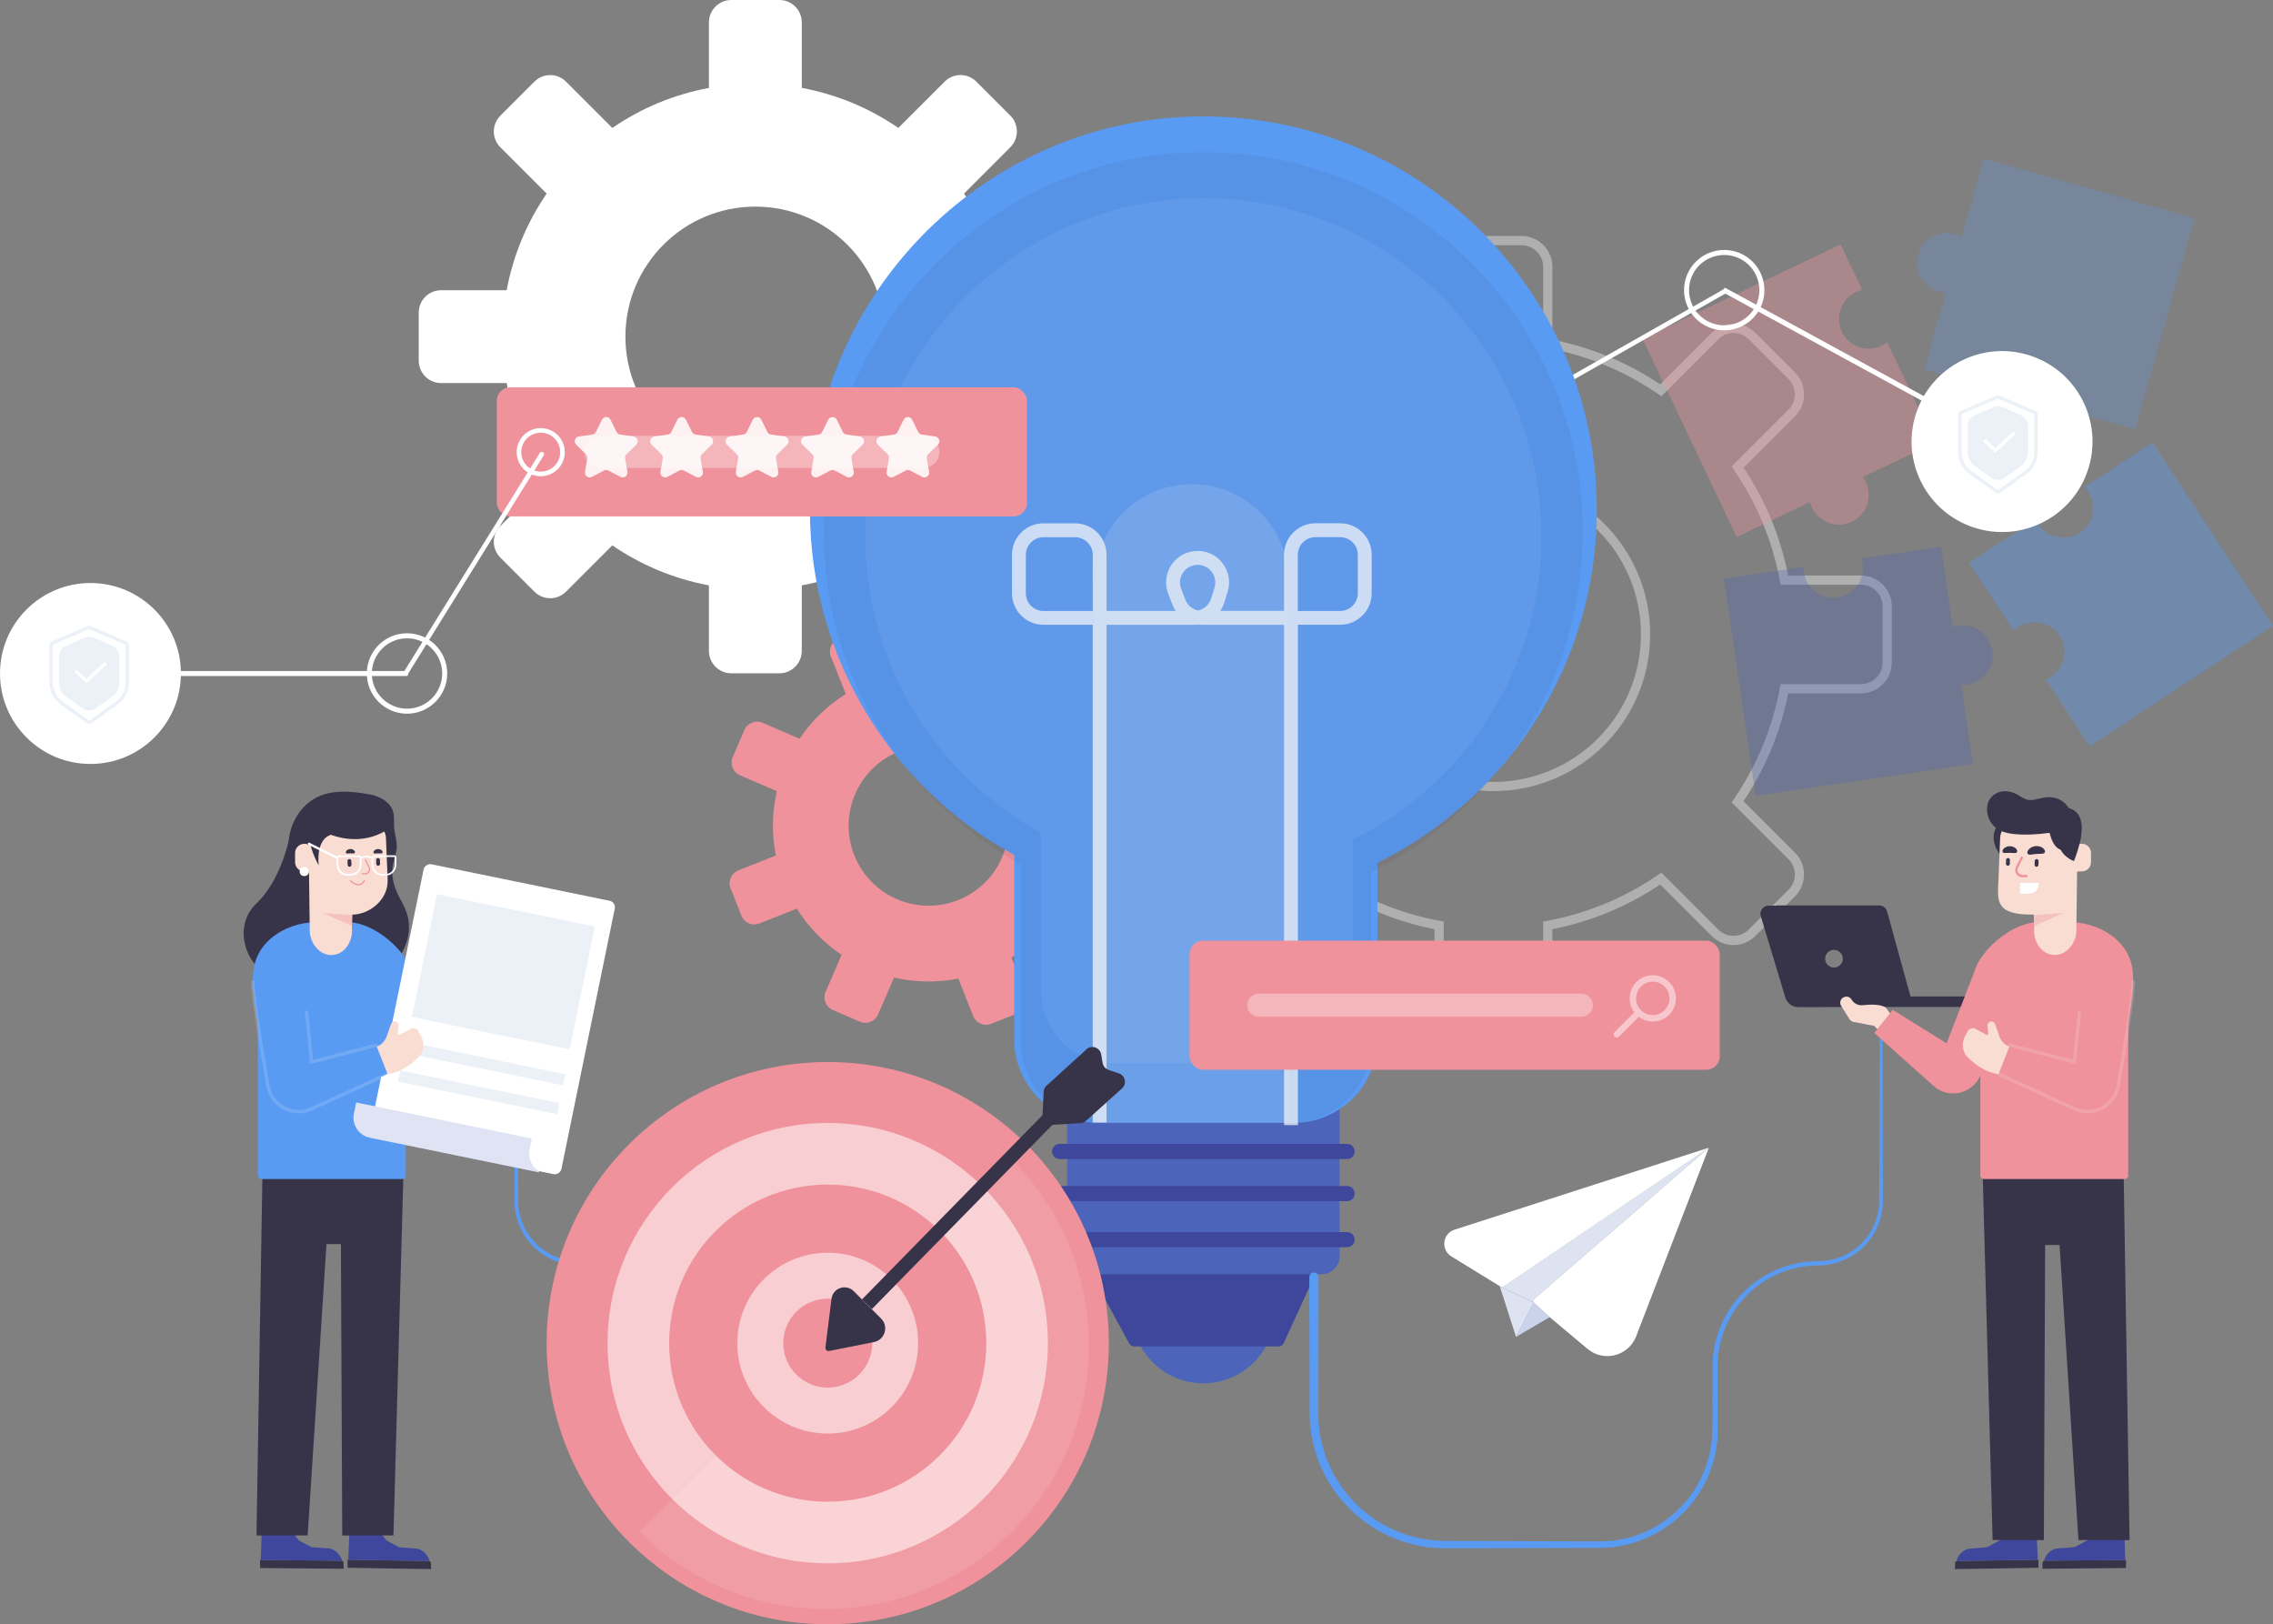 <?xml version="1.0" encoding="UTF-8"?><svg id="Layer_2" xmlns="http://www.w3.org/2000/svg" viewBox="0 0 493 352.25"><rect x="0" y="0" width="493" height="352.25" fill="#808080" stroke="none"/><defs><style>.cls-1,.cls-2{fill:#ef929c;}.cls-1,.cls-3{opacity:.37;}.cls-4,.cls-5{opacity:.18;}.cls-6,.cls-7,.cls-8,.cls-9,.cls-10{fill:#fff;}.cls-11{fill:#a8d0fe;}.cls-12{fill:#f9dcd2;}.cls-13{opacity:.6;}.cls-13,.cls-14{fill:#599af2;}.cls-15{opacity:.14;}.cls-15,.cls-16,.cls-17,.cls-18{fill:#ecf1f7;}.cls-19,.cls-20{fill:#373449;}.cls-7{opacity:.32;}.cls-8{opacity:.1;}.cls-9{opacity:.49;}.cls-16{opacity:.76;}.cls-5,.cls-21,.cls-22,.cls-23{fill:#4c65ba;}.cls-10{opacity:.55;}.cls-21{opacity:.29;}.cls-24{opacity:.15;}.cls-22{opacity:.79;}.cls-25{opacity:.38;}.cls-20,.cls-18{opacity:.07;}.cls-26{opacity:.87;}.cls-27{fill:#3e479b;}</style></defs><g id="OBJECTS"><g><g class="cls-3"><path class="cls-6" d="m330.02,224h-12.2c-3.69,0-6.68-3-6.68-6.68v-15.8c-8.41-1.67-16.27-4.92-23.39-9.69l-11.17,11.17c-2.6,2.61-6.84,2.61-9.45,0l-8.62-8.62c-2.61-2.61-2.61-6.85,0-9.45l11.17-11.17c-4.76-7.13-8.02-14.99-9.69-23.39h-15.8c-3.69,0-6.68-3-6.68-6.68v-12.2c0-3.68,3-6.68,6.68-6.68h15.8c1.67-8.41,4.92-16.27,9.69-23.39l-11.17-11.17c-2.61-2.61-2.61-6.85,0-9.45l8.62-8.62c2.61-2.61,6.85-2.61,9.45,0l11.17,11.17c7.12-4.76,14.99-8.02,23.39-9.69v-15.8c0-3.68,3-6.68,6.68-6.68h12.2c3.68,0,6.68,3,6.68,6.68v15.8c8.41,1.67,16.27,4.92,23.39,9.69l11.17-11.17c2.61-2.61,6.85-2.61,9.45,0l8.62,8.62c2.61,2.61,2.61,6.85,0,9.45l-11.17,11.17c4.76,7.12,8.02,14.99,9.69,23.39h15.79c3.68,0,6.68,3,6.68,6.68v12.2c0,3.68-3,6.68-6.68,6.68h-15.79c-1.67,8.41-4.93,16.27-9.69,23.39l11.17,11.17c2.6,2.61,2.6,6.85,0,9.45l-8.62,8.62c-2.6,2.61-6.84,2.61-9.45,0l-11.17-11.17c-7.13,4.76-14.99,8.02-23.39,9.69v15.8c0,3.68-3,6.68-6.68,6.68Zm-42.52-34.75l.69.47c7.3,5.01,15.42,8.38,24.13,9.99l.82.15v17.45c0,2.58,2.1,4.68,4.68,4.68h12.2c2.58,0,4.68-2.1,4.68-4.68v-17.45l.82-.15c8.71-1.62,16.83-4.98,24.13-9.99l.69-.47,12.34,12.34c1.83,1.82,4.8,1.82,6.62,0l8.62-8.62c1.83-1.83,1.83-4.8,0-6.62l-12.34-12.34.47-.69c5.01-7.3,8.38-15.42,9.99-24.13l.15-.82h17.45c2.58,0,4.68-2.1,4.68-4.68v-12.2c0-2.58-2.1-4.68-4.68-4.68h-17.45l-.15-.82c-1.62-8.71-4.98-16.83-9.99-24.13l-.47-.69,12.34-12.34c1.83-1.83,1.83-4.8,0-6.62l-8.62-8.62c-1.83-1.83-4.8-1.83-6.62,0l-12.34,12.34-.69-.47c-7.3-5.01-15.42-8.38-24.13-9.99l-.82-.15v-17.45c0-2.58-2.1-4.68-4.68-4.68h-12.2c-2.58,0-4.68,2.1-4.68,4.68v17.45l-.82.15c-8.71,1.62-16.83,4.98-24.13,9.99l-.69.47-12.34-12.34c-1.83-1.83-4.8-1.83-6.62,0l-8.62,8.62c-1.83,1.83-1.83,4.8,0,6.62l12.34,12.34-.47.69c-5.01,7.3-8.38,15.42-9.99,24.13l-.15.82h-17.45c-2.58,0-4.68,2.1-4.68,4.68v12.2c0,2.58,2.1,4.68,4.68,4.68h17.45l.15.82c1.62,8.71,4.98,16.83,9.99,24.13l.47.69-12.34,12.34c-1.83,1.83-1.83,4.8,0,6.62l8.62,8.62c1.83,1.82,4.8,1.82,6.62,0l12.34-12.34Zm36.42-17.68c-18.74,0-33.99-15.25-33.99-33.99s15.25-33.99,33.99-33.99,33.99,15.25,33.99,33.99-15.25,33.99-33.99,33.99Zm0-65.98c-17.64,0-31.99,14.35-31.99,31.99s14.35,31.99,31.99,31.99,31.99-14.35,31.99-31.99-14.35-31.99-31.99-31.99Z"/></g><path class="cls-6" d="m231.98,62.93h-14.21c-1.42-7.66-4.43-14.77-8.68-20.95l10.04-10.04c1.9-1.9,1.9-4.97,0-6.87l-7.37-7.37c-1.9-1.9-4.97-1.9-6.87,0l-10.04,10.04c-6.19-4.25-13.29-7.25-20.95-8.68V4.86c0-2.68-2.17-4.86-4.86-4.86h-10.42c-2.68,0-4.86,2.17-4.86,4.86v14.21c-7.66,1.42-14.77,4.43-20.95,8.68l-10.04-10.04c-1.9-1.9-4.97-1.9-6.87,0l-7.37,7.37c-1.9,1.9-1.9,4.97,0,6.87l10.04,10.04c-4.25,6.19-7.25,13.29-8.68,20.95h-14.21c-2.68,0-4.86,2.17-4.86,4.86v10.42c0,2.68,2.17,4.86,4.86,4.86h14.21c1.42,7.66,4.43,14.77,8.68,20.95l-10.04,10.04c-1.9,1.9-1.9,4.97,0,6.87l7.37,7.37c1.9,1.9,4.97,1.9,6.87,0l10.04-10.04c6.19,4.25,13.29,7.25,20.95,8.68v14.21c0,2.68,2.17,4.86,4.86,4.86h10.42c2.68,0,4.86-2.17,4.86-4.86v-14.21c7.66-1.42,14.77-4.43,20.95-8.68l10.04,10.04c1.9,1.9,4.97,1.9,6.87,0l7.37-7.37c1.9-1.9,1.9-4.97,0-6.87l-10.04-10.04c4.25-6.19,7.25-13.29,8.68-20.95h14.21c2.68,0,4.86-2.17,4.86-4.86v-10.42c0-2.68-2.17-4.86-4.86-4.86Zm-68.14,38.26c-15.57,0-28.19-12.62-28.19-28.19s12.62-28.19,28.19-28.19,28.19,12.62,28.19,28.19-12.62,28.19-28.19,28.19Z"/><path class="cls-2" d="m242.35,190.06l-8.02-3.47c1.07-4.67,1.11-9.42.22-13.95l8.13-3.22c1.53-.61,2.29-2.34,1.68-3.88l-2.36-5.96c-.61-1.53-2.34-2.29-3.88-1.68l-8.13,3.22c-2.45-3.91-5.73-7.35-9.71-10.02l3.47-8.02c.66-1.51-.04-3.27-1.55-3.93l-5.89-2.55c-1.51-.66-3.27.04-3.93,1.55l-3.47,8.02c-4.67-1.07-9.42-1.11-13.95-.22l-3.22-8.13c-.61-1.53-2.34-2.29-3.88-1.68l-5.96,2.36c-1.53.61-2.29,2.34-1.68,3.88l3.22,8.13c-3.91,2.46-7.35,5.73-10.02,9.71l-8.02-3.47c-1.51-.66-3.27.04-3.93,1.55l-2.55,5.89c-.66,1.51.04,3.27,1.55,3.93l8.02,3.47c-1.07,4.67-1.11,9.42-.22,13.95l-8.13,3.22c-1.53.61-2.29,2.34-1.68,3.88l2.36,5.96c.61,1.53,2.34,2.29,3.88,1.68l8.13-3.22c2.45,3.91,5.73,7.35,9.71,10.02l-3.47,8.02c-.66,1.51.04,3.27,1.55,3.93l5.89,2.55c1.51.66,3.27-.04,3.93-1.55l3.47-8.02c4.67,1.07,9.42,1.11,13.95.22l3.22,8.13c.61,1.53,2.34,2.29,3.88,1.68l5.96-2.36c1.53-.61,2.29-2.34,1.68-3.88l-3.22-8.13c3.91-2.45,7.35-5.73,10.02-9.71l8.02,3.47c1.51.66,3.27-.04,3.93-1.55l2.55-5.89c.66-1.51-.04-3.27-1.55-3.93Zm-47.83,4.94c-8.79-3.81-12.83-14.02-9.03-22.81,3.81-8.79,14.02-12.83,22.81-9.03,8.79,3.81,12.83,14.02,9.03,22.81-3.81,8.79-14.02,12.83-22.81,9.03Z"/></g><g class="cls-25"><path class="cls-2" d="m402.56,63.35c.45-.21.9-.37,1.36-.47l-4.69-9.86-42.99,20.44,20.44,42.99,15.92-7.57s.02.1.03.14c.1.37.23.73.4,1.08,1.53,3.22,5.38,4.59,8.6,3.06,3.22-1.53,4.59-5.38,3.06-8.6-.17-.35-.37-.68-.59-.99-.03-.04-.06-.08-.09-.12l15.66-7.45-10.35-21.77c-.37.29-.78.55-1.23.76-3.22,1.53-7.07.16-8.6-3.06s-.16-7.07,3.06-8.6Z"/><path class="cls-13" d="m476.04,47.3l-45.81-12.92-4.8,17.03s-.08-.05-.13-.08c-.42-.23-.86-.41-1.34-.54-3.43-.97-6.99,1.03-7.96,4.46-.97,3.43,1.03,6.99,4.46,7.96.47.13.95.21,1.42.23.05,0,.1,0,.15,0l-4.72,16.75,16.75,4.72c-.26.45-.47.94-.62,1.46-.97,3.43,1.03,6.99,4.46,7.96,3.43.97,6.99-1.03,7.96-4.46.15-.52.23-1.05.24-1.57l17.02,4.8,12.92-45.81Z"/><g><path class="cls-14" d="m452.12,105.61c.3.3.57.64.82,1.01,1.96,2.98,1.13,6.98-1.84,8.94-2.98,1.96-6.98,1.13-8.94-1.84-.24-.37-.44-.75-.6-1.15l-14.48,9.53,9.69,14.72c.3-.3.64-.57,1.01-.82,2.98-1.96,6.98-1.13,8.94,1.84,1.96,2.98,1.13,6.98-1.84,8.94-.37.24-.75.44-1.15.6l9.53,14.48,39.76-26.16-26.16-39.76-14.72,9.69Z"/><path class="cls-22" d="m424.81,135.69c-.44.06-.86.17-1.26.32l-2.55-17.43-17.27,2.53c.12.36.21.73.27,1.12.52,3.53-1.92,6.8-5.45,7.32s-6.8-1.92-7.32-5.45c-.06-.39-.08-.77-.06-1.15l-17.27,2.53,6.9,47.1,47.1-6.9-2.51-17.15c.42.02.86,0,1.3-.06,3.53-.52,5.96-3.79,5.45-7.32-.52-3.53-3.79-5.96-7.32-5.45Z"/></g></g><g><g><g><g><path class="cls-6" d="m369.8,70.58c-4.22-2.3-5.78-7.61-3.48-11.83,2.3-4.22,7.61-5.78,11.83-3.48,4.22,2.3,5.78,7.61,3.48,11.83-2.3,4.22-7.61,5.78-11.83,3.48Zm7.82-14.35c-3.69-2.01-8.34-.65-10.35,3.05-2.01,3.69-.65,8.34,3.05,10.35,3.69,2.01,8.34.65,10.35-3.05,2.01-3.69.65-8.34-3.05-10.35Z"/><path class="cls-6" d="m425.38,91.57l-51.67-28.17c-.26-.14.26-1.1.52-.96l51.67,28.17c.26.14.36.47.22.74s-.47.36-.74.22Z"/></g><circle class="cls-6" cx="434.26" cy="95.79" r="19.62" transform="translate(193.21 469.48) rotate(-69.62)"/></g><g><path class="cls-17" d="m433.34,107c-.17,0-.33-.05-.48-.15l-5.7-4.06c-1.52-1.07-2.43-2.83-2.43-4.69v-8.34c0-.25.15-.47.38-.57l7.98-3.45c.16-.07.34-.07.5,0l7.98,3.45c.23.1.38.32.38.57v8.34c0,1.86-.91,3.61-2.43,4.69l-5.69,4.05c-.14.1-.31.15-.48.15Zm-7.87-17.17v8.27c0,1.62.8,3.15,2.12,4.09l5.7,4.06s.08.02.11,0h0s5.7-4.06,5.7-4.06c1.33-.94,2.12-2.47,2.12-4.09v-8.27l-7.88-3.4-7.88,3.4Zm15.75-.07h0s0,0,0,0Zm-7.83-3.35h0s0,0,0,0Z"/><path class="cls-17" d="m433.35,104.08c-.52,0-1.04-.16-1.49-.48l-3.49-2.49c-.97-.69-1.56-1.81-1.57-3.01v-5.71c0-1.02.61-1.95,1.55-2.35l3.98-1.72c.65-.28,1.39-.28,2.03,0l3.98,1.72c.94.41,1.55,1.33,1.55,2.35v5.71c0,1.2-.59,2.32-1.57,3.01l-3.49,2.49c-.44.32-.97.47-1.49.47Z"/><path class="cls-6" d="m432.77,98.18l-2.44-2.21c-.15-.14-.16-.37-.02-.52.14-.15.37-.16.52-.02l1.94,1.76,3.73-3.45c.15-.14.38-.13.52.02.14.15.13.38-.02.52l-4.22,3.91Z"/></g></g><path class="cls-6" d="m325.55,91.2c-.17,0-.34-.09-.43-.25-.14-.24-.05-.55.19-.68l48.64-27.59c.24-.14.54-.05.68.19.14.24.05.55-.19.68l-48.64,27.59c-.08.04-.16.06-.25.06Z"/><path class="cls-6" d="m325.52,96.41c-.86,0-1.71-.21-2.49-.64-1.22-.67-2.11-1.77-2.51-3.11-.39-1.34-.24-2.75.42-3.97.67-1.22,1.77-2.11,3.11-2.51,1.34-.39,2.75-.24,3.97.42,1.22.67,2.11,1.77,2.51,3.11.39,1.34.24,2.75-.42,3.97-.67,1.22-1.77,2.11-3.11,2.51-.49.14-.99.22-1.48.22Zm.02-9.44c-.4,0-.8.06-1.2.17-1.08.32-1.97,1.04-2.51,2.03-.54.99-.66,2.13-.34,3.21.32,1.08,1.04,1.97,2.03,2.51h0c.99.54,2.13.66,3.21.34,1.08-.32,1.97-1.04,2.51-2.03.54-.99.66-2.13.34-3.21-.32-1.08-1.04-1.98-2.03-2.51-.63-.34-1.31-.52-2.01-.52Z"/></g><g><g><g><g><path class="cls-23" d="m261,300h0c-8.56,0-15.5-6.94-15.5-15.5h0c0-8.56,6.94-15.5,15.5-15.5h0c8.56,0,15.5,6.94,15.5,15.5h0c0,8.56-6.94,15.5-15.5,15.5Z"/><path class="cls-27" d="m236.67,276.25l8.26,15.12c.21.39.6.63,1.02.63h31.41c.45,0,.86-.27,1.06-.71l6.94-15.12c.39-.84-.18-1.83-1.06-1.83h-46.62c-.91,0-1.48,1.07-1.02,1.91Z"/><rect class="cls-23" x="231.46" y="233" width="59.08" height="43.34" rx="3.86" ry="3.86"/><path class="cls-14" d="m346.34,110.59c0-48.93-41.19-88.25-90.78-85.17-43.22,2.68-78.09,38.39-79.82,81.66-1.35,33.72,16.88,63.31,44.24,78.34v39.94c0,10.02,8.13,18.15,18.15,18.15h42.48c10.02,0,18.15-8.13,18.15-18.15v-38.24c28.19-13.93,47.59-42.96,47.59-76.54Z"/><path class="cls-20" d="m343.31,115.31c0-47.2-39.72-85.11-87.56-82.14-41.69,2.59-75.31,37.03-76.99,78.76-1.3,32.52,16.28,61.06,42.67,75.56v38.53c0,9.67,7.84,17.5,17.5,17.5h40.97c9.67,0,17.5-7.84,17.5-17.5v-36.88c27.19-13.44,45.9-41.44,45.9-73.82Z"/><path class="cls-18" d="m334.31,116.31c0-42.04-35.38-75.82-77.99-73.17-37.13,2.31-67.08,32.98-68.57,70.15-1.16,28.97,14.5,54.39,38.01,67.31v34.32c0,8.61,6.98,15.59,15.59,15.59h36.49c8.61,0,15.59-6.98,15.59-15.59v-32.85c24.22-11.97,40.89-36.91,40.89-65.76Z"/><path class="cls-15" d="m279.5,243.5h-42v-117.5c0-11.6,9.4-21,21-21h0c11.6,0,21,9.4,21,21v117.5Z"/><path class="cls-27" d="m292.18,251.36h-62.36c-.91,0-1.64-.73-1.64-1.64h0c0-.91.73-1.64,1.64-1.64h62.36c.91,0,1.64.73,1.64,1.64h0c0,.91-.73,1.64-1.64,1.64Z"/><path class="cls-27" d="m292.18,270.49h-62.36c-.91,0-1.64-.73-1.64-1.64h0c0-.91.73-1.64,1.64-1.64h62.36c.91,0,1.64.73,1.64,1.64h0c0,.91-.73,1.64-1.64,1.64Z"/><path class="cls-27" d="m292.18,260.49h-62.36c-.91,0-1.64-.73-1.64-1.64h0c0-.91.73-1.64,1.64-1.64h62.36c.91,0,1.64.73,1.64,1.64h0c0,.91-.73,1.64-1.64,1.64Z"/></g><path class="cls-16" d="m281.5,244h-3v-108.5h-17.84c-.27,0-.54-.02-.81-.05-.27.03-.55.05-.83.05h-19.02v107.94h-3v-107.94h-10.68c-3.76,0-6.83-3.06-6.83-6.83v-8.35c0-3.76,3.06-6.83,6.83-6.83h6.85c3.76,0,6.83,3.06,6.83,6.83v12.17h15c-.29-.42-.53-.89-.72-1.38l-.9-2.35c-.81-2.1-.53-4.46.74-6.32,1.27-1.85,3.38-2.96,5.63-2.96s4.2,1.01,5.5,2.78c1.3,1.77,1.67,3.98,1.02,6.08l-.73,2.35c-.2.65-.49,1.25-.86,1.79h13.82v-12.17c0-3.76,3.06-6.83,6.83-6.83h5.35c3.76,0,6.83,3.06,6.83,6.83v8.35c0,3.76-3.06,6.83-6.83,6.83h-9.17v108.5Zm0-111.5h9.17c2.11,0,3.83-1.72,3.83-3.83v-8.35c0-2.11-1.72-3.83-3.83-3.83h-5.35c-2.11,0-3.83,1.72-3.83,3.83v12.17Zm-55.17-16c-2.11,0-3.83,1.72-3.83,3.83v8.35c0,2.11,1.72,3.83,3.83,3.83h10.68v-12.17c0-2.11-1.72-3.83-3.83-3.83h-6.85Zm33.43,6c-1.28,0-2.43.6-3.15,1.66-.72,1.06-.88,2.35-.42,3.54l.9,2.35c.47,1.21,1.52,2.09,2.76,2.36,1.32-.29,2.41-1.26,2.83-2.6l.73-2.35c.37-1.17.16-2.42-.57-3.41-.73-.99-1.85-1.56-3.08-1.56Z"/></g><path class="cls-14" d="m236,277l-.04,16.03-.02,8.02v4.01c-.01,1.32,0,2.72-.15,4.09-.51,5.5-2.61,10.83-5.98,15.19-3.36,4.37-7.95,7.77-13.13,9.66-2.58.94-5.3,1.54-8.04,1.73-1.38.11-2.74.08-4.07.08h-4.01s-16.03-.06-16.03-.06l-8.02-.02c-1.34-.01-2.66,0-4.02-.03-1.37-.02-2.74-.17-4.09-.42-5.41-.98-10.45-3.79-14.17-7.82-3.74-4.01-6.12-9.26-6.69-14.71-.14-1.36-.16-2.75-.14-4.07v-4.01s.03-8.02.03-8.02c.09-5.23-1.77-10.44-5.16-14.42-3.35-4.01-8.2-6.72-13.38-7.51-1.31-.21-2.57-.24-3.95-.27-1.38-.07-2.75-.34-4.05-.81-2.6-.93-4.91-2.65-6.55-4.86-1.65-2.21-2.61-4.92-2.74-7.67-.03-2.71,0-5.36,0-8.04l.09-32.07c0-.16.13-.29.29-.29.16,0,.29.13.29.29l.09,32.07c.02,2.66,0,5.37.04,8,.13,2.59,1.06,5.13,2.62,7.2,1.55,2.07,3.72,3.67,6.16,4.53,1.22.43,2.5.67,3.79.73,1.29.02,2.71.05,4.04.26,5.4.79,10.49,3.6,14.03,7.78,1.78,2.08,3.18,4.48,4.12,7.05.94,2.57,1.38,5.32,1.38,8.05l.02,8.02v4.01c0,1.35.03,2.64.17,3.94.57,5.18,2.86,10.16,6.44,13.95,3.55,3.81,8.34,6.44,13.46,7.34,2.55.52,5.17.37,7.87.38l8.02-.02,16.03-.05h4.01c1.35-.02,2.66,0,3.95-.11,2.59-.19,5.14-.77,7.58-1.67,4.86-1.81,9.18-5.04,12.31-9.17,3.15-4.12,5.09-9.13,5.54-14.28.2-2.54.07-5.27.1-7.93l-.02-8.02-.04-16.03c0-.55.45-1,1-1,.55,0,1,.45,1,1h0Z"/><path class="cls-14" d="m286,277l-.04,16.03-.02,8.02c.03,2.66-.1,5.39.1,7.93.45,5.15,2.39,10.16,5.54,14.28,3.13,4.12,7.45,7.36,12.31,9.17,2.43.9,4.98,1.48,7.58,1.67,1.29.11,2.6.09,3.95.1h4.01s16.03.06,16.03.06l8.02.02c2.69-.02,5.32.13,7.87-.38,5.12-.9,9.91-3.53,13.46-7.34,3.58-3.79,5.86-8.76,6.44-13.95.14-1.3.16-2.59.16-3.94v-4.01s.03-8.02.03-8.02c0-2.72.43-5.48,1.38-8.05.94-2.57,2.34-4.97,4.12-7.05,3.54-4.18,8.63-6.98,14.03-7.78,1.33-.21,2.75-.24,4.04-.26,1.29-.06,2.57-.3,3.79-.73,2.44-.86,4.61-2.45,6.16-4.53,1.56-2.07,2.48-4.61,2.62-7.2.04-2.63.02-5.33.04-8l.09-32.07c0-.16.13-.29.29-.29.16,0,.29.13.29.29l.09,32.07c0,2.68.03,5.32,0,8.04-.13,2.75-1.09,5.46-2.74,7.67-1.64,2.22-3.95,3.94-6.55,4.86-1.3.47-2.67.74-4.05.81-1.38.03-2.64.06-3.95.27-5.17.79-10.02,3.5-13.38,7.51-3.39,3.98-5.25,9.19-5.16,14.42l.02,8.02v4.01c.02,1.32,0,2.71-.13,4.07-.57,5.45-2.95,10.7-6.69,14.71-3.72,4.03-8.76,6.84-14.17,7.82-1.35.26-2.72.4-4.09.42-1.37.03-2.68.02-4.02.03l-8.02.02-16.03.05h-4.01c-1.32.01-2.69.04-4.07-.07-2.74-.18-5.45-.79-8.04-1.73-5.17-1.89-9.77-5.3-13.13-9.66-3.37-4.36-5.48-9.69-5.98-15.19-.14-1.37-.14-2.77-.14-4.09v-4.01s-.03-8.02-.03-8.02l-.04-16.03c0-.55.45-1,1-1,.55,0,1,.45,1,1h0Z"/></g><path class="cls-11" d="m332.66,282.49h-.03s.03.02.03.02c0,0,0-.01,0-.02Z"/><polygon class="cls-6" points="325.31 278.98 328.82 289.91 332.63 282.47 325.31 278.98"/><path class="cls-6" d="m370.33,249.11l-44.02,29.78c-.29.19-.65.21-.96.06l-.04.02,7.32,3.5h0s.03.01.03.01c-.08-.33,0-.7.28-.94l37.7-32.65-.25.16s-.06.04-.07.05Z"/><path class="cls-5" d="m370.4,249.06s-.06.04-.07.05l-44.02,29.78c-.29.19-.65.21-.96.06l-.04.02,3.51,10.94,3.81-7.44h0s.03.01.03.01c-.08-.33,0-.7.28-.94l37.7-32.65-.25.16Z"/><path class="cls-6" d="m332.66,282.49s0,.01,0,.02l3.45,3.14,8.21,6.88c3.45,2.89,8.71,1.63,10.47-2.52l15.85-41.11-37.7,32.65c-.28.24-.36.61-.28.94Z"/><path class="cls-6" d="m326.31,278.9l44.02-29.78s.04-.03.07-.05c.08-.06.15-.13-.12-.05l-54.85,17.68c-2.57.88-2.96,4.36-.64,5.78l10.48,6.44s.05.02.07.03c.31.15.67.14.96-.06Z"/><polygon class="cls-6" points="332.66 282.5 332.63 282.47 332.63 282.47 332.63 282.47 328.82 289.91 336.12 285.64 336.12 285.64 332.66 282.5"/><polygon class="cls-21" points="332.66 282.5 332.63 282.47 332.63 282.47 332.63 282.47 328.82 289.91 336.12 285.64 336.12 285.64 332.66 282.5"/><g><circle class="cls-2" cx="179.53" cy="291.29" r="60.97"/><circle class="cls-10" cx="179.53" cy="291.29" r="47.75"/><path class="cls-8" d="m219.46,251.46c22.3,22.3,22.3,58.45,0,80.75-22.3,22.3-58.45,22.3-80.75,0"/><circle class="cls-2" cx="179.53" cy="291.29" r="34.39"/><circle class="cls-10" cx="179.53" cy="291.29" r="19.61"/><circle class="cls-2" cx="179.53" cy="291.29" r="9.64"/><g><path class="cls-19" d="m189.58,291.04l-9.73,1.95c-.46.09-.88-.29-.82-.76l1.32-10.56c.29-2.34,3.15-3.32,4.82-1.65l5.94,5.94c1.7,1.7.82,4.61-1.54,5.09Z"/><rect class="cls-19" x="178.18" y="257.92" width="65.62" height="3" transform="translate(-121.97 228.55) rotate(-45.58)"/><path class="cls-19" d="m235.65,227.57l-8.66,7.88c-.38.34-.6.82-.63,1.34l-.24,5.15c-.05,1.14.9,2.08,2.04,2.01l6.2-.37c.44-.03.85-.2,1.17-.49l7.83-7.05c1.1-.99.72-2.79-.68-3.26l-2.24-.75c-.68-.23-1.17-.81-1.29-1.51l-.31-1.85c-.25-1.5-2.07-2.13-3.2-1.11Z"/></g></g></g><g><g><g><rect class="cls-2" x="258" y="204" width="115" height="28" rx="2.92" ry="2.92"/><path class="cls-9" d="m358.48,211.5c-2.77,0-5.02,2.25-5.02,5.02,0,1.13.38,2.18,1.02,3.02l-4.28,4.28c-.27.27-.27.71,0,.98.14.14.31.2.49.2s.35-.07.49-.2l4.28-4.28c.84.64,1.89,1.02,3.02,1.02,2.77,0,5.02-2.25,5.02-5.02s-2.25-5.02-5.02-5.02Zm0,8.65c-2,0-3.63-1.63-3.63-3.63s1.63-3.63,3.63-3.63,3.63,1.63,3.63,3.63-1.63,3.63-3.63,3.63Z"/></g><path class="cls-7" d="m273,215.5c-1.38,0-2.5,1.12-2.5,2.5s1.12,2.5,2.5,2.5h70c1.38,0,2.5-1.12,2.5-2.5s-1.12-2.5-2.5-2.5h-70Z"/></g><g><g><rect class="cls-2" x="107.75" y="84" width="115" height="28" rx="2.92" ry="2.92"/><g class="cls-26"><path class="cls-6" d="m132.42,91.03l1.3,2.64c.15.31.45.52.79.57l2.91.42c.86.12,1.2,1.18.58,1.78l-2.11,2.06c-.25.24-.36.58-.3.92l.5,2.9c.15.85-.75,1.5-1.51,1.1l-2.61-1.37c-.3-.16-.67-.16-.97,0l-2.61,1.37c-.77.4-1.66-.25-1.51-1.1l.5-2.9c.06-.34-.05-.68-.3-.92l-2.11-2.06c-.62-.6-.28-1.65.58-1.78l2.91-.42c.34-.05.63-.26.79-.57l1.3-2.64c.38-.78,1.49-.78,1.87,0Z"/><path class="cls-6" d="m148.78,91.03l1.3,2.64c.15.31.45.52.79.57l2.91.42c.86.12,1.2,1.18.58,1.78l-2.11,2.06c-.25.24-.36.58-.3.92l.5,2.9c.15.85-.75,1.5-1.51,1.1l-2.61-1.37c-.3-.16-.67-.16-.97,0l-2.61,1.37c-.77.4-1.66-.25-1.51-1.1l.5-2.9c.06-.34-.05-.68-.3-.92l-2.11-2.06c-.62-.6-.28-1.65.58-1.78l2.91-.42c.34-.05.63-.26.79-.57l1.3-2.64c.38-.78,1.49-.78,1.87,0Z"/><path class="cls-6" d="m165.14,91.03l1.3,2.64c.15.31.45.52.79.57l2.91.42c.86.12,1.2,1.18.58,1.78l-2.11,2.06c-.25.24-.36.58-.3.92l.5,2.9c.15.85-.75,1.5-1.51,1.1l-2.61-1.37c-.3-.16-.67-.16-.97,0l-2.61,1.37c-.77.4-1.66-.25-1.51-1.1l.5-2.9c.06-.34-.05-.68-.3-.92l-2.11-2.06c-.62-.6-.28-1.65.58-1.78l2.91-.42c.34-.05.63-.26.79-.57l1.3-2.64c.38-.78,1.49-.78,1.87,0Z"/><path class="cls-6" d="m181.5,91.03l1.3,2.64c.15.31.45.52.79.57l2.91.42c.86.12,1.2,1.18.58,1.78l-2.11,2.06c-.25.24-.36.58-.3.92l.5,2.9c.15.85-.75,1.5-1.51,1.1l-2.61-1.37c-.3-.16-.67-.16-.97,0l-2.61,1.37c-.77.4-1.66-.25-1.51-1.1l.5-2.9c.06-.34-.05-.68-.3-.92l-2.11-2.06c-.62-.6-.28-1.65.58-1.78l2.91-.42c.34-.05.63-.26.79-.57l1.3-2.64c.38-.78,1.49-.78,1.87,0Z"/><path class="cls-6" d="m197.85,91.03l1.3,2.64c.15.31.45.52.79.57l2.91.42c.86.12,1.2,1.18.58,1.78l-2.11,2.06c-.25.24-.36.58-.3.92l.5,2.9c.15.85-.75,1.5-1.51,1.1l-2.61-1.37c-.3-.16-.67-.16-.97,0l-2.61,1.37c-.77.4-1.66-.25-1.51-1.1l.5-2.9c.06-.34-.05-.68-.3-.92l-2.11-2.06c-.62-.6-.28-1.65.58-1.78l2.91-.42c.34-.05.63-.26.79-.57l1.3-2.64c.38-.78,1.49-.78,1.87,0Z"/></g></g><path class="cls-7" d="m200.25,101.5h-70c-1.93,0-3.5-1.57-3.5-3.5s1.57-3.5,3.5-3.5h70c1.93,0,3.5,1.57,3.5,3.5s-1.57,3.5-3.5,3.5Z"/></g></g><g><g><g><g><path class="cls-19" d="m441.98,338.26h.17s-.03,1.75-.03,1.75l-18.1.28.03-1.29c0-.2.12-.37.28-.43.04-.02.09-.03.14-.03l17.52-.27Z"/><path class="cls-27" d="m435.63,331.88l5.48-.07c.14,0,.26.04.36.12.04.03.08.07.11.11.1.12.16.27.16.44l.03.67.09,2.16.12,2.95-17.52.27s-.09.02-.14.03c.39-1.34,1.39-2.38,2.65-2.68l4.01-.33c.94-.51,1.77-.96,2.71-1.47l1.63-2.1s.07-.03.1-.04c.03,0,.05-.02.08-.03.04-.01.09-.02.13-.02Z"/></g><g><path class="cls-19" d="m460.97,338.31h.17s-.05,1.75-.05,1.75l-18.1.16.03-1.29c0-.2.12-.37.28-.43.04-.02.09-.03.14-.03l17.52-.15Z"/><path class="cls-27" d="m454.66,331.89l5.48-.03c.14,0,.26.05.36.13.04.03.08.07.11.11.09.12.15.27.16.44l.02.67.07,2.16.1,2.95-17.52.15s-.09.01-.14.03c.4-1.33,1.41-2.38,2.66-2.67l4.01-.3c.95-.51,1.77-.95,2.72-1.45l1.64-2.09s.07-.03.1-.04c.03,0,.05-.02.08-.03.04-.01.09-.02.13-.02Z"/></g></g><polygon class="cls-19" points="430.53 255.38 430.53 255 460.53 255 460.53 255.38 460.62 255.38 461.89 334 450.8 333.99 446.71 270 443.58 270 443.3 334 432.19 333.99 430.05 255.38 430.53 255.38"/><path class="cls-2" d="m442.13,200h6.87c6.96,0,14.52,5,13.52,13l-.92,1.01v40.96c0,.4-.33.73-.73.73h-30.62c-.4,0-.73-.33-.73-.73v-40.96l-1-1.01c-2-4,6.64-13,13.6-13Z"/><g><g><g class="cls-3"><path class="cls-2" d="m408.73,218.43c-.76,1.33-2.62,1.49-3.59.3l-1.16-1.42c-.25-.27-.27-.68-.06-.98h0c.24-.34.7-.43,1.05-.21l1.74,1.08,2.03,1.24h0Z"/></g><g class="cls-3"><path class="cls-2" d="m408.73,218.43c-.76,1.33-2.62,1.49-3.59.3l-1.16-1.42c-.25-.27-.27-.68-.06-.98h0c.24-.34.7-.43,1.05-.21l1.74,1.08,2.03,1.24h0Z"/></g><path class="cls-19" d="m381.9,198.68l5.32,17.63c.38,1.25,1.53,2.11,2.84,2.11l24.95-.04h12.63c.41,0,.8-.21,1.03-.55l.8-1.2c.15-.22-.01-.52-.28-.52h-14.81l-5.09-18.46c-.21-.76-.9-1.29-1.69-1.29h-22.1c-.13,0-.26.02-.38.05h-1.52c-1.19,0-2.04,1.14-1.69,2.28Zm13.96,9.24c0-1.05.86-1.92,1.92-1.92s1.92.86,1.92,1.92-.86,1.92-1.92,1.92-1.92-.86-1.92-1.92Z"/><path class="cls-12" d="m400.36,216.13c.51-.04.99.21,1.24.65.49.84,1.43,1.32,2.41,1.22,1.58-.18,3.95-.27,5.04.55v.03s1.44,1.95,1.47,1.98c0,0-.43,5.51-1.8,4.11l-2.24-2.19-4.07-.78c-.51.01-.98-.25-1.26-.67l-1.81-2.86c-.53-.84.02-1.94,1.01-2.02Z"/></g><path class="cls-2" d="m428.84,209.21c2.71-5.96,11.72-2.8,10.17,3.56-.1.42-.22.86-.34,1.33-.63,2.34-5.68,12.41-9.34,19.55-1.91,3.73-6.84,4.65-9.97,1.85l-12.84-11.49,4-5,11.69,7.25,6.22-16.06s.13-.39.4-.98Z"/></g><g><path class="cls-12" d="m436.18,227.13l-.45-.18c-.95-.38-1.69-1.16-2.04-2.12l-.97-2.75c-.14-.37-.51-.6-.9-.55h0c-.44.06-.76.45-.73.9l.14,1.76c.01.19-.19.33-.36.23l-2.55-1.36c-.55-.29-1.52.16-1.61.78l-.42.72c-.78,1.34-.76,3.01.09,4.29.06.1.11.16.14.19,1.43,1.4,3.97,3.71,7.31,3.91l2.35-5.84Z"/><g><path class="cls-2" d="m451.29,211.1c.86-6.84,10.91-6.47,11.33.4.03.45.05.93.07,1.44.1,2.55-1.84,14.25-3.28,22.56-.76,4.35-5.42,6.81-9.44,4.97l-16.49-7.54,2.46-6.27,14.01,3.63,1.24-18.08s.01-.43.1-1.11Z"/><g class="cls-24"><g><path class="cls-6" d="m450.28,230.77l-14.44-3.74c-.2-.05-.32-.26-.27-.46.05-.2.26-.32.46-.27l13.59,3.52,1.03-10.36c.02-.21.19-.35.41-.34.21.02.36.2.34.41l-1.12,11.23Z"/><path class="cls-6" d="m452.78,241.47c-1,0-2.01-.22-2.96-.65l-16.49-7.54c-.19-.09-.27-.31-.18-.5.09-.19.31-.27.5-.18l16.49,7.54c1.81.83,3.85.77,5.61-.16,1.76-.93,2.96-2.58,3.3-4.54,2.19-12.57,3.35-20.56,3.28-22.48,0-.21.15-.38.36-.39.21,0,.38.15.39.36.1,2.53-1.73,13.71-3.29,22.64-.38,2.19-1.72,4.04-3.69,5.07-1.04.55-2.18.83-3.31.83Z"/></g></g></g></g></g><g><g><path class="cls-19" d="m431.8,173c.65-.81,1.66-1.29,2.7-1.39,1.04-.09,2.09.18,3,.68.7.38,1.34.9,2.11,1.11,1.17.31,2.34-.15,3.48-.38.97-.2,1.97-.2,2.93.11,1.16.37,2.08,1.15,2.71,2.14,1.7.43,3.71,2.07,2.33,7.72-.27,1.1-.66,2.34-1.21,3.76l-15.97-1.27c-2.13-2.87-1.49-4.98-.97-5.94-1.05-.82-1.74-2.07-1.9-3.4-.13-1.11.1-2.29.8-3.15Z"/><path class="cls-12" d="m444.55,180.61c.34,1.45,1.01,3.19,2.38,3.67.99,1.84,2.91,2.47,2.91,2.47.56-1.43.94-2.66,1.21-3.76h.48c1.1,0,2,.9,2,2v2c0,1.1-.9,2-2,2h-.87c-.05.01-.1.03-.15.05l-.17,13.3c-.4,2.88-2.58,4.96-5,4.76-2.59-.21-4.46-2.95-4.13-6.05l-.11-2.71c-8.56.16-7.83-3.13-7.65-7.61l.37-9.04c.02-.51.15-.98.36-1.41.82.32,1.71.49,2.59.59,2.57.27,5.2.09,7.77-.25Z"/></g><polygon class="cls-1" points="447.53 198 441.11 198.5 441.21 200.8 447.53 198"/><g><g><g><path class="cls-19" d="m437.34,184.93c-.2.1-.45.07-.7.06-.25-.02-.5-.03-.72-.03-.22,0-.47,0-.72.02-.25,0-.5.04-.7-.07-.19-.1-.26-.37-.04-.71.21-.33.75-.68,1.48-.68.72,0,1.26.37,1.46.7.21.34.13.61-.06.71Z"/><path class="cls-19" d="m443.35,185.03c-.23.14-.53.13-.83.14-.3,0-.6.01-.86.03-.26.02-.56.06-.86.1-.3.04-.6.1-.84,0-.23-.1-.35-.42-.12-.84.22-.41.83-.89,1.7-.96.86-.07,1.54.31,1.82.68.29.38.22.72,0,.85Z"/><path class="cls-19" d="m435.48,187.75h0c-.23,0-.41-.2-.4-.43l.03-.83c0-.23.2-.41.43-.4h0c.23,0,.41.2.4.43l-.03.83c0,.23-.2.41-.43.4Z"/><path class="cls-19" d="m441.69,187.97h0c-.23,0-.41-.2-.4-.43l.03-.83c0-.23.2-.41.43-.4h0c.23,0,.41.2.4.43l-.03.83c0,.23-.2.41-.43.4Z"/></g><path class="cls-6" d="m440.09,193.81h-1.95v-2.33h4.08v.2c0,1.18-.96,2.14-2.14,2.14Z"/></g><path class="cls-2" d="m439.53,190.25h-.88c-.54,0-1.04-.28-1.33-.74-.29-.46-.31-1.03-.07-1.52l1.05-2.11c.06-.12.21-.17.33-.11.12.06.17.21.11.33l-1.05,2.11c-.17.33-.15.72.05,1.03.19.31.53.5.9.5h.88c.14,0,.25.11.25.25s-.11.25-.25.25Z"/></g></g></g><g><path class="cls-19" d="m87.58,196.42c-.3-.61-.58-1.12-.82-1.55-1.3-2.34-2.06-4.99-1.48-7.66.24-1.11.69-2.19.77-3.33.09-1.33-.32-2.6-.52-3.9-.2-1.31.12-2.65-.26-3.94-.62-2.14-2.91-3.37-5.11-3.76-4.15-.75-8.98-1.21-12.61,1.33-2.83,1.98-4.6,5.23-4.92,8.65,0,0-1.79,8.74-6.99,13.65-5.2,4.92-2.33,13.07,2.14,15.23l2.11,1.11c6.89,3.62,15.09,3.69,22.04.21,2.92-1.94,9.39-8.56,5.64-16.03Z"/><g><g><g><path class="cls-19" d="m75.54,338.26h-.17s.03,1.75.03,1.75l18.1.28-.03-1.29c0-.2-.12-.37-.28-.43-.04-.02-.09-.03-.14-.03l-17.52-.27Z"/><path class="cls-27" d="m81.89,331.88l-5.48-.07c-.14,0-.26.04-.36.12-.04.03-.08.07-.11.11-.1.12-.16.27-.16.44l-.03.67-.09,2.16-.12,2.95,17.52.27s.09.02.14.03c-.39-1.34-1.39-2.38-2.65-2.68l-4.01-.33c-.94-.51-1.77-.96-2.71-1.47l-1.63-2.1s-.07-.03-.1-.04c-.03,0-.05-.02-.08-.03-.04-.01-.09-.02-.13-.02Z"/></g><g><path class="cls-19" d="m56.56,338.31h-.17s.05,1.75.05,1.75l18.1.16-.03-1.29c0-.2-.12-.37-.28-.43-.04-.02-.09-.03-.14-.03l-17.52-.15Z"/><path class="cls-27" d="m62.86,331.89l-5.48-.03c-.13,0-.26.05-.36.13-.04.03-.08.07-.11.11-.09.12-.15.27-.16.44l-.02.67-.07,2.16-.1,2.95,17.52.15s.09.01.14.03c-.4-1.33-1.41-2.38-2.66-2.67l-4.01-.3c-.95-.51-1.77-.95-2.72-1.45l-1.64-2.09s-.07-.03-.1-.04c-.03,0-.05-.02-.08-.03-.04-.01-.09-.02-.13-.02Z"/></g></g><polygon class="cls-19" points="87 255.37 87 255 57 255 57 255.37 56.91 255.37 55.63 333 66.73 332.99 70.81 269.81 73.94 269.81 74.23 333 85.34 332.99 87.48 255.37 87 255.37"/><path class="cls-14" d="m75.4,200h-6.87c-6.96,0-14.52,5-13.52,13l.92,1.01v40.96c0,.4.33.73.73.73h30.62c.4,0,.73-.33.73-.73v-40.96l1-1.01c2-4-6.64-13-13.6-13Z"/></g><g><rect class="cls-6" x="76.56" y="199.89" width="60.52" height="42.32" rx="1.41" ry="1.41" transform="translate(-131.17 281.31) rotate(-78.42)"/><path class="cls-6" d="m114.84,249.33l.5-2.42-38.08-7.81-.5,2.42c-.49,2.39,1.05,4.72,3.44,5.21l36.65,7.51.05-.25c-1.56-.94-2.44-2.78-2.06-4.67Z"/><g class="cls-4"><path class="cls-23" d="m114.84,249.33l.5-2.42-38.08-7.81-.5,2.42c-.49,2.39,1.05,4.72,3.44,5.21l36.65,7.51.05-.25c-1.56-.94-2.44-2.78-2.06-4.67Z"/></g><rect class="cls-17" x="95.59" y="193.29" width="27.19" height="34.94" transform="translate(-119.21 275.4) rotate(-78.42)"/><rect class="cls-17" x="103.9" y="213.02" width="2.46" height="35.25" transform="translate(-141.92 287.33) rotate(-78.42)"/><rect class="cls-17" x="102.62" y="219.29" width="2.46" height="35.25" transform="translate(-149.09 291.08) rotate(-78.42)"/></g><g><path class="cls-12" d="m81.35,227.13l.45-.18c.95-.38,1.69-1.16,2.04-2.12l.97-2.75c.14-.37.51-.6.9-.55h0c.44.06.76.45.73.9l-.14,1.76c-.01.19.19.33.36.23l2.55-1.36c.55-.29,1.52.16,1.61.78l.42.72c.78,1.34.76,3.01-.09,4.29-.06.1-.11.16-.14.19-1.43,1.4-3.97,3.71-7.31,3.91l-2.35-5.84Z"/><g><path class="cls-14" d="m66.24,211.1c-.86-6.84-10.91-6.47-11.33.4-.03.45-.05.93-.07,1.44-.1,2.55,1.84,14.25,3.28,22.56.76,4.35,5.42,6.81,9.44,4.97l16.49-7.54-2.46-6.27-14.01,3.63-1.24-18.08s-.01-.43-.1-1.11Z"/><g class="cls-24"><g><path class="cls-6" d="m67.25,230.77l-1.12-11.23c-.02-.21.13-.39.34-.41.2-.02.39.13.41.34l1.03,10.36,13.59-3.52c.2-.05.41.07.46.27.05.2-.07.4-.27.46l-14.44,3.74Z"/><path class="cls-6" d="m64.75,241.47c-1.14,0-2.27-.28-3.31-.83-1.96-1.04-3.31-2.88-3.69-5.07-1.55-8.93-3.39-20.11-3.29-22.64,0-.21.21-.36.39-.36.21,0,.37.18.36.39-.08,1.92,1.09,9.9,3.28,22.48.34,1.96,1.54,3.61,3.3,4.54,1.76.93,3.8.98,5.61.16l16.49-7.54c.19-.09.41,0,.5.18.09.19,0,.41-.19.5l-16.49,7.54c-.95.43-1.96.65-2.96.65Z"/></g></g></g></g><g><g><path class="cls-12" d="m71.71,181.02l-.2.15s-2.89.67-2.4,6.48c0,0-1.19-2.1-1.78-4.41-.5,0-.81-.07-.85-.24h-.48c-1.1,0-2,.9-2,2v2c0,1.1.9,2,2,2h.87c.05.01.1.03.15.05l.17,13.3c.4,2.88,2.58,4.96,5,4.76,2.59-.21,4.46-2.95,4.13-6.05l.11-2.71c3.58,0,7.83-3.13,7.65-7.61l-.37-9.04c-.02-.49-.15-.95-.35-1.37-4.63,2.59-9.23,1.58-11.64.7Z"/><polygon class="cls-1" points="70 198 76.41 198.5 76.32 200.8 70 198"/></g><g><g><path class="cls-6" d="m85.85,185.64c-.1-.1-.23-.15-.37-.15h-4.38c-.22,0-.41.14-.48.34-1-.47-1.85-.2-2.26,0-.02-.06-.06-.12-.11-.16-.1-.1-.23-.16-.37-.16h-4.38c-.14-.02-.27.04-.36.14-.1.1-.15.23-.15.36v1.42c0,1.36,1,2.46,2.23,2.46h.94c1.23,0,2.23-1.1,2.23-2.46v-1.2c.26-.15,1.14-.54,2.19,0v1.19c0,1.36,1,2.46,2.23,2.46h.94c1.23,0,2.23-1.1,2.23-2.46v-1.41c0-.14-.05-.27-.15-.37Zm-7.82,1.78c0,1.15-.83,2.09-1.86,2.09h-.94c-1.02,0-1.86-.94-1.86-2.09v-1.42s.01-.07.04-.1c.03-.03.06-.04.1-.04h4.38s.07.03.1.06c.03.03.04.06.04.1v1.41Zm7.59,0c0,1.15-.83,2.09-1.86,2.09h-.94c-1.02,0-1.86-.94-1.86-2.09v-1.42c0-.08.06-.14.14-.14h4.38s.07.01.1.04c.03.03.04.06.04.1v1.42Z"/><path class="cls-6" d="m73,186.25s-.08,0-.11-.03l-6-3c-.12-.06-.17-.21-.11-.34.06-.12.21-.17.34-.11l6,3c.12.06.17.21.11.33-.04.09-.13.14-.22.14Z"/></g><g><g><path class="cls-19" d="m81.12,185.06c.12.07.28.04.43.03.15-.01.31-.02.45-.02.14,0,.29,0,.45.01.15,0,.31.02.43-.05.12-.06.16-.24.03-.46-.13-.21-.47-.44-.92-.44-.45,0-.78.25-.91.46-.13.22-.08.4.04.46Z"/><path class="cls-19" d="m75.12,185.06c.12.07.28.04.43.03.15-.01.31-.02.45-.02.14,0,.29,0,.45.01.15,0,.31.02.43-.05.12-.06.16-.24.03-.46-.13-.21-.47-.44-.92-.44-.45,0-.78.25-.91.46-.13.22-.08.4.04.46Z"/><path class="cls-19" d="m82.04,187.75h0c.23,0,.41-.2.4-.43l-.03-.83c0-.23-.2-.41-.43-.4h0c-.23,0-.41.2-.4.43l.03.83c0,.23.2.41.43.4Z"/><path class="cls-19" d="m75.83,187.97h0c.23,0,.41-.2.4-.43l-.03-.83c0-.23-.2-.41-.43-.4h0c-.23,0-.41.2-.4.43l.03.83c0,.23.2.41.43.4Z"/></g><path class="cls-2" d="m79.16,189.62h-.66c-.07,0-.12-.06-.12-.12s.06-.12.12-.12h.66c.3,0,.57-.15.73-.41.16-.25.17-.57.04-.83l-.79-1.58c-.03-.06,0-.14.06-.17.06-.03.14,0,.17.06l.79,1.58c.17.34.15.75-.05,1.08-.2.33-.56.52-.94.52Z"/><path class="cls-2" d="m77.78,192.01c-.93,0-1.83-.88-1.87-.92-.05-.05-.05-.13,0-.18.05-.05.13-.05.18,0,0,.01,1,.98,1.87.84.38-.06.69-.33.93-.81.03-.06.11-.09.17-.06.06.03.09.11.06.17-.27.55-.65.87-1.11.94-.07.01-.15.02-.22.02Z"/></g><circle class="cls-6" cx="66" cy="189" r="1"/></g></g></g><g><g><g><path class="cls-6" d="m88.28,137.34c4.81,0,8.72,3.91,8.72,8.72s-3.91,8.72-8.72,8.72-8.72-3.91-8.72-8.72,3.91-8.72,8.72-8.72Zm0,16.35c4.21,0,7.63-3.42,7.63-7.63s-3.42-7.63-7.63-7.63-7.63,3.42-7.63,7.63,3.42,7.63,7.63,7.63Z"/><path class="cls-6" d="m29.43,145.52h58.85c.3,0,.3,1.09,0,1.09H29.43c-.3,0-.55-.24-.55-.54s.24-.54.55-.54Z"/></g><circle class="cls-6" cx="19.62" cy="146.06" r="19.62"/></g><g><path class="cls-17" d="m19.34,157c-.17,0-.33-.05-.48-.15l-5.7-4.06c-1.52-1.07-2.43-2.83-2.43-4.69v-8.34c0-.25.15-.47.38-.57l7.98-3.45c.16-.07.34-.07.5,0l7.98,3.45c.23.1.38.32.38.57v8.34c0,1.86-.91,3.61-2.43,4.69l-5.69,4.05c-.14.1-.31.15-.48.15Zm-7.87-17.17v8.27c0,1.62.8,3.15,2.12,4.09l5.7,4.06s.08.02.11,0h0s5.7-4.06,5.7-4.06c1.33-.94,2.12-2.47,2.12-4.09v-8.27l-7.88-3.4-7.88,3.4Zm15.75-.07h0s0,0,0,0Zm-7.83-3.35h0s0,0,0,0Z"/><path class="cls-17" d="m19.35,154.08c-.52,0-1.04-.16-1.49-.48l-3.49-2.49c-.97-.69-1.56-1.81-1.57-3.01v-5.71c0-1.02.61-1.95,1.55-2.35l3.98-1.72c.65-.28,1.39-.28,2.03,0l3.98,1.72c.94.41,1.55,1.33,1.55,2.35v5.71c0,1.2-.59,2.32-1.57,3.01l-3.49,2.49c-.44.32-.97.47-1.49.47Z"/><path class="cls-6" d="m18.77,148.18l-2.44-2.21c-.15-.14-.16-.37-.02-.52.14-.15.37-.16.52-.02l1.94,1.76,3.73-3.45c.15-.14.38-.13.52.02.14.15.13.38-.02.52l-4.22,3.91Z"/></g><path class="cls-6" d="m88,146.5c-.09,0-.18-.02-.26-.08-.23-.15-.31-.45-.16-.69l29.5-47.5c.15-.23.45-.31.69-.16.23.15.31.45.16.69l-29.5,47.5c-.09.15-.26.24-.43.24Z"/><path class="cls-6" d="m117.28,103.28c-2.88,0-5.22-2.34-5.22-5.22s2.34-5.22,5.22-5.22,5.22,2.34,5.22,5.22-2.34,5.22-5.22,5.22Zm0-9.44c-2.33,0-4.22,1.89-4.22,4.22s1.89,4.22,4.22,4.22,4.22-1.89,4.22-4.22-1.89-4.22-4.22-4.22Z"/></g></g></svg>